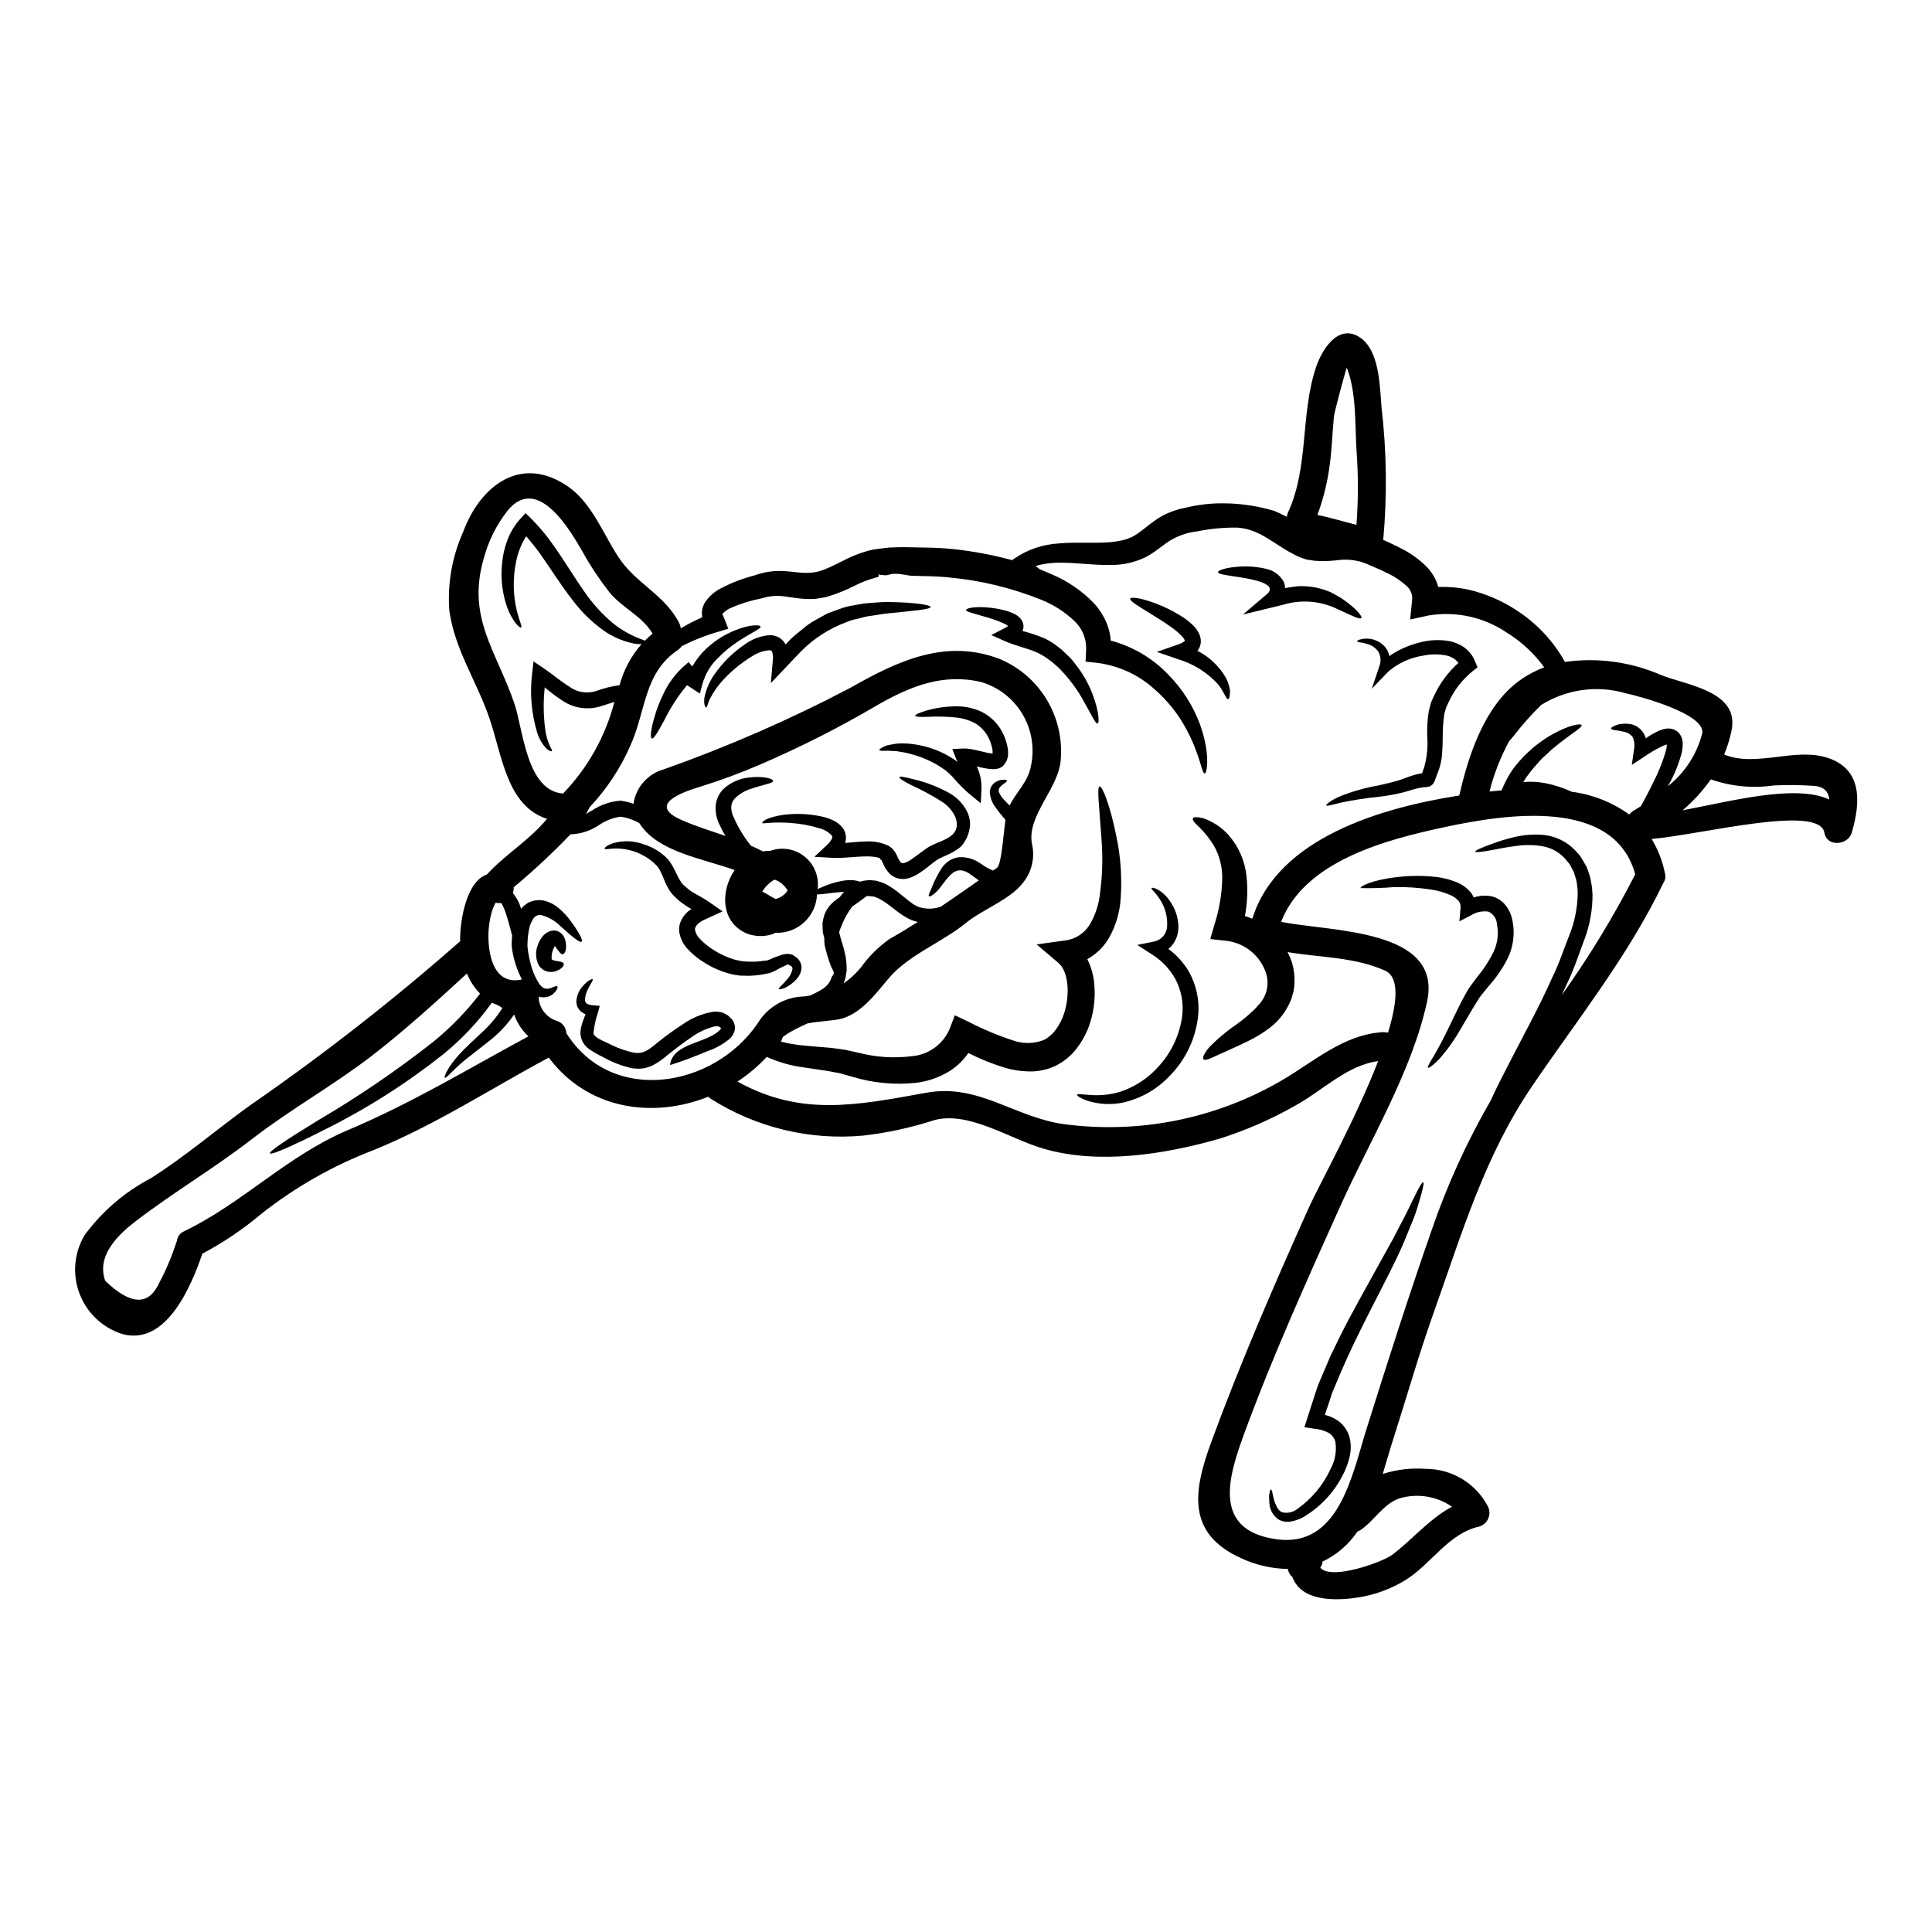 <?xml version="1.0" encoding="UTF-8"?>
<!-- Uploaded to: SVG Repo, www.svgrepo.com, Generator: SVG Repo Mixer Tools -->
<svg fill="#000000" width="800px" height="800px" version="1.1" viewBox="144 144 512 512" xmlns="http://www.w3.org/2000/svg">
 <g>
  <path d="m335.45 306.67c0 0.051-0.047 0.074 0.027 0.176 0.078 0.125 0.148 0.258 0.199 0.395l1.328 3.379-2.481 0.75c-3.344 0.953-6.586 2.219-9.691 3.781-0.051 0-0.074 0.023-0.125 0.051-0.285 0.398-0.633 0.742-1.027 1.027-9.055 6.059-8.461 16.051-12.57 25.242-2.625 6.043-6.277 11.586-10.793 16.379-0.352 0.602-0.676 1.203-1.027 1.832 0.5-0.277 1.027-0.578 1.574-0.879 2.309-1.551 4.984-2.457 7.762-2.629h0.125l0.023 0.074c1.062 0.133 2.109 0.395 3.106 0.785 0.625-4.387 3.793-7.984 8.066-9.16 17-6.019 33.547-13.258 49.508-21.648 12.543-7.137 25.344-13.121 39.668-7.512 5.055 2.168 9.309 5.852 12.18 10.539 2.867 4.691 4.207 10.156 3.836 15.641-0.25 7.871-9.168 15.152-7.641 22.828 0.824 3.637-0.09 7.449-2.477 10.316-3.301 4.328-10.719 7.039-14.957 10.492-6.383 5.234-15.277 8.488-20.535 14.727-3.41 4.031-7.438 9.566-12.988 10.82-2.004 0.426-5.438 0.551-8.566 1.148-1.25 0.578-2.68 1.227-4.109 2.031-0.82 0.441-1.609 0.941-2.359 1.5-0.188 0.332-0.332 0.688-0.426 1.055-0.027 0.098-0.074 0.148-0.102 0.246 2.203 0.547 4.445 0.91 6.711 1.082 2.129 0.172 4.328 0.375 6.613 0.574 1.227 0.125 2.578 0.328 3.828 0.527 1.152 0.246 2.332 0.523 3.543 0.789v-0.004c4.543 1.168 9.266 1.465 13.922 0.879 4.414-0.344 8.277-3.102 10.039-7.164l1.406-3.68 3.703 1.75c3.715 1.926 7.574 3.551 11.547 4.859 2.644 0.973 5.547 0.973 8.188 0l0.789-0.395 0.727-0.551c0.434-0.352 0.844-0.73 1.23-1.129 0.941-1.137 1.715-2.402 2.301-3.758 2.176-5.234 1.855-12.203-1.027-14.648l-5.785-4.91 7.414-1.027v0.004c2.656-0.289 5.043-1.75 6.512-3.984 1.469-2.391 2.418-5.066 2.785-7.848 0.719-5.012 0.879-10.082 0.477-15.129-0.574-8.613-1.273-13.699-0.5-13.875 0.676-0.148 2.703 4.586 4.484 13.383 1.117 5.375 1.488 10.879 1.102 16.355-0.238 3.652-1.293 7.203-3.082 10.391-1.109 1.895-2.609 3.523-4.406 4.781-0.43 0.316-0.883 0.602-1.352 0.855 1.047 2.09 1.68 4.363 1.852 6.691 0.352 3.965-0.203 7.953-1.629 11.672-0.781 1.902-1.809 3.695-3.055 5.332-1.496 1.93-3.414 3.496-5.606 4.582-2.184 1.031-4.574 1.539-6.988 1.48-2.199-0.031-4.383-0.371-6.488-1.004-3.312-1.012-6.527-2.309-9.613-3.883-1.277 1.859-2.902 3.449-4.785 4.684-2.789 1.758-5.941 2.863-9.215 3.234-5.586 0.574-11.227 0.039-16.602-1.574-1.18-0.324-2.332-0.652-3.457-0.977-1.055-0.176-2.055-0.395-3.059-0.578-2.277-0.324-4.457-0.676-6.562-0.977-3.367-0.441-6.648-1.379-9.742-2.781-2.316 2.481-4.922 4.676-7.762 6.539 16.832 9.34 31.555 6.297 50.086 2.953 13.898-2.481 23.191 6.488 36.465 8.34 19.828 2.625 39.973-1.375 57.297-11.371 8.816-5.082 16.68-12.418 27.25-13.02 0.438-0.02 0.875 0.031 1.297 0.148 2.531-8.238 3.031-14.727-0.789-16.453-8.066-3.633-17.152-3.434-25.82-4.91h0.004c0.465 0.914 0.859 1.859 1.18 2.832 0.488 1.699 0.711 3.465 0.652 5.234 0 0.449-0.074 0.875-0.102 1.301l-0.098 0.652-0.023 0.148-0.074 0.395c-0.027 0.098-0.102 0.324-0.102 0.324l-0.277 0.953-0.125 0.453-0.246 0.625-0.004-0.004c-1.16 2.824-3.055 5.289-5.488 7.137-1.824 1.395-3.789 2.594-5.859 3.582-3.578 1.75-6.359 2.906-8.266 3.805-1.906 0.902-3.031 1.379-3.457 0.977-0.352-0.328 0.125-1.629 1.676-3.356h0.004c2.211-2.246 4.641-4.266 7.254-6.027 1.57-1.137 3.062-2.383 4.457-3.731 0.359-0.328 0.688-0.688 0.977-1.074 2.461-2.359 3.262-5.965 2.027-9.145-1.641-4.324-5.512-7.406-10.09-8.035l-4.508-0.5 1.199-4.156c1.223-3.867 1.887-7.891 1.969-11.945 0.031-3.031-0.73-6.016-2.203-8.66-1.113-1.797-2.434-3.453-3.938-4.938-1.227-1.125-1.855-1.902-1.629-2.301 0.223-0.402 1.203-0.395 2.859 0.023 2.492 0.887 4.727 2.371 6.508 4.328 2.731 3.074 4.422 6.93 4.836 11.023 0.375 3.516 0.234 7.066-0.426 10.539 0.668 0.191 1.324 0.426 1.965 0.699 6.691-21.562 34.559-29.426 54.367-32.578 0.148-0.027 0.328-0.051 0.477-0.074 2.43-10.598 6.562-23.465 15.742-30.309l0.004 0.004c2.078-1.523 4.352-2.754 6.762-3.66-2.684-3.703-6.07-6.84-9.965-9.238-6.066-4.09-13.465-5.703-20.68-4.512l-4.879 1.074 0.523-5.207h-0.004c0.145-1.395-0.406-2.773-1.473-3.68-1.602-1.457-3.418-2.652-5.387-3.543-1.078-0.551-2.227-1.051-3.406-1.551l-1.832-0.789c-0.527-0.223-1-0.328-1.477-0.527h0.004c-2.144-0.586-4.391-0.711-6.59-0.371l-2.555 0.199c-0.977 0-2.199-0.023-3.055-0.098l-1.18-0.176-0.574-0.074-0.074-0.023c-0.027 0-0.352-0.051-0.352-0.051v-0.004c-0.082-0.031-0.164-0.055-0.25-0.074l-0.453-0.148c-1-0.32-1.965-0.738-2.879-1.258-5.16-2.602-8.715-6.562-14.828-6.988l0.004 0.004c-3.559-0.043-7.109 0.293-10.594 1.004-2.445 0.27-4.809 1.047-6.938 2.277-1.023 0.598-2.027 1.426-3.203 2.25l-0.879 0.652-1.023 0.699c-0.727 0.477-1.254 0.723-1.832 1.051v0.004c-2.762 1.289-5.769 1.961-8.816 1.969-5.332 0.078-9.789-0.672-13.699-0.598h0.004c-2.184-0.031-4.363 0.262-6.461 0.871 0.395 0.305 0.789 0.602 1.148 0.879 1.078 0.426 2.156 0.879 3.207 1.355h0.004c4.16 1.758 7.922 4.336 11.066 7.578 1.609 1.734 2.859 3.769 3.68 5.988 0.457 1.281 0.734 2.621 0.828 3.981 5.84 1.535 11.141 4.672 15.297 9.051 3.66 3.719 6.492 8.164 8.32 13.051 2.93 8.141 1.828 13.176 1.305 13.094-0.828 0.078-1.129-4.68-4.785-11.543h-0.004c-2.148-4.078-5.031-7.727-8.504-10.754-4.25-3.863-9.598-6.312-15.297-7.016l-3.008-0.324 0.152-3.207c0.109-2.852-1.023-5.609-3.106-7.559-2.59-2.453-5.625-4.383-8.941-5.688-7.719-3.09-15.84-5.055-24.117-5.836-2.406-0.25-4.254-0.328-6.859-0.375-1.203-0.027-2.383-0.074-3.543-0.102l-1.699-0.277-1.504-0.223h-1.504l-1.699 0.395-1.703-0.125-0.426-0.277c-0.051 0 0.277 0.395 0.125 0.426l-0.027 0.223-0.023 0.102-0.074 0.074-0.176 0.074-0.625 0.148-0.004 0.004c-1.91 0.531-3.766 1.254-5.535 2.156-2.137 1.086-4.367 1.992-6.66 2.703l-1.004 0.305-0.789 0.125-0.789 0.148-0.395 0.051-0.426 0.074-0.25 0.023h0.004c-1.242 0.086-2.488 0.066-3.731-0.051-2.363-0.223-4.207-0.648-5.809-0.723-1.543-0.066-3.086 0.137-4.559 0.598l-0.277 0.078h0.004c-2.75 0.531-5.426 1.359-7.992 2.477-0.82 0.359-1.566 0.871-2.199 1.504-0.051 0.051-0.027 0.051-0.051 0.074zm292.84 38.141c9.34 3.031 8.789 11.848 6.434 19.883-0.977 3.328-6.586 3.856-7.238 0-1.273-7.637-32.078 0.395-45.777 1.652 1.605 2.648 2.754 5.543 3.406 8.566 0.152 0.523 0.234 1.059 0.25 1.602v0.027c-0.094 0.562-0.309 1.102-0.625 1.574-9.316 19.359-22.691 36.039-34.711 53.719-12.57 18.457-18.605 39.02-26.016 59.828-3.91 10.969-7.086 22.137-10.629 33.207-1 3.078-1.926 6.434-2.953 9.766 0.086-0.027 0.168-0.062 0.25-0.102 3.602-1.125 7.383-1.559 11.145-1.273 3.367-0.008 6.668 0.902 9.559 2.625 2.887 1.727 5.254 4.203 6.844 7.168 0.566 1.008 0.641 2.223 0.203 3.297-0.438 1.074-1.344 1.887-2.457 2.211-8.016 1.754-12.672 9.867-19.355 14.074h-0.004c-3.844 2.398-8.137 3.992-12.617 4.688-6.637 1.051-15.176 0.926-17.508-5.406v-0.004c-0.648-0.539-1.074-1.297-1.199-2.129-4.309-0.062-8.551-1.047-12.445-2.883-14.453-6.535-12.621-17.805-7.812-30.852 7.762-21.113 16.699-41.723 25.918-62.23 2.363-5.258 12.32-23.223 18.277-38.617-8.336 1.102-14.957 8.016-22.113 11.871-6.391 3.641-13.16 6.578-20.184 8.766-14.352 4.082-31.832 6.859-46.445 2.551-8.891-2.578-19.711-10.012-28.926-7.539v0.004c-6.098 1.98-12.383 3.348-18.754 4.082-14.184 1.316-28.402-2.109-40.426-9.746-0.242-0.164-0.469-0.348-0.68-0.551-14.672 5.859-31.953 3.434-42.27-10.367-15.578 8.34-29.953 17.805-46.383 24.492h0.004c-10.715 4.086-20.746 9.773-29.75 16.879-4.832 4.078-10.09 7.629-15.676 10.594-2.957 8.688-9.57 24.438-21.164 21.309-5.234-1.633-9.43-5.578-11.383-10.703-1.953-5.121-1.449-10.859 1.367-15.562 4.637-6.285 10.641-11.43 17.559-15.055 9.238-5.859 17.48-12.988 26.344-19.355 19.367-13.387 37.938-27.895 55.617-43.449 0-0.125-0.023-0.277-0.023-0.395-0.051-4.934 1.625-15.453 7.086-17.277 4.856-5.309 11.371-9.168 15.93-14.754-10.629-3.43-11.848-16.652-15.254-26.645-3.356-9.84-9.141-18.031-10.629-28.523h0.004c-0.531-7.129 0.719-14.277 3.633-20.809 4.606-12.445 15.426-20.613 27.773-12.121 6.383 4.41 9.316 12.52 13.422 18.758 4.535 6.961 12.395 10.016 16.137 17.555 0.195 0.398 0.324 0.832 0.371 1.273 0 0.016 0.012 0.027 0.027 0.027 1.824-1.098 3.715-2.078 5.66-2.93-0.105-0.629-0.121-1.27-0.051-1.902 0.129-0.637 0.348-1.254 0.648-1.828 1.035-1.656 2.5-2.996 4.238-3.883 2.856-1.512 5.883-2.68 9.012-3.481 2.144-0.785 4.41-1.188 6.691-1.18 2.332 0.023 4.461 0.395 6.188 0.5 0.836 0.039 1.672 0.016 2.504-0.074 0.871-0.113 1.727-0.316 2.555-0.602 0.375-0.148 0.648-0.223 1.102-0.426l1.328-0.574c0.953-0.453 1.906-0.93 2.856-1.406h-0.004c2.191-1.168 4.5-2.102 6.887-2.777l1.027-0.223 0.25-0.074 0.121-0.027 0.074-0.023 0.227-0.023 0.426-0.051 1.703-0.223 1.727-0.199 1.969-0.074 2.004-0.027 1.801 0.027 3.543 0.074c2.129 0.023 5.086 0.125 7.477 0.395l0.012-0.008c5.336 0.559 10.621 1.543 15.801 2.949l0.789-0.551c3.453-2.316 7.469-3.656 11.621-3.879 4.434-0.426 9.117 0.027 13.621-0.328h0.004c1.094-0.094 2.184-0.27 3.254-0.523 0.477-0.148 1.027-0.25 1.504-0.453l0.699-0.301 0.277-0.098 0.051-0.027 0.195-0.125c0.543-0.285 1.062-0.613 1.555-0.977l0.648-0.477 0.75-0.574c1.004-0.789 2.18-1.727 3.508-2.629h0.004c1.434-0.945 2.992-1.688 4.633-2.203 0.453-0.148 0.75-0.277 1.328-0.426l1.078-0.223c0.699-0.152 1.426-0.328 2.152-0.477 3.16-0.637 6.391-0.887 9.613-0.754h0.277c3.926 0.148 7.82 0.777 11.594 1.879l0.223 0.051 0.148 0.074h0.004c1.078 0.434 2.133 0.938 3.148 1.504l0.148-0.152c0.059-0.344 0.16-0.68 0.305-1 5.582-12.148 3.203-25.977 7.434-38.543 1.504-4.41 5.637-11.32 11.246-8.039s5.609 13.168 6.086 18.73v0.004c1.363 11.672 1.516 23.457 0.453 35.16l0.426 0.172c1.227 0.578 2.481 1.129 3.731 1.777v0.004c2.727 1.289 5.215 3.035 7.359 5.16 1.227 1.277 2.184 2.793 2.805 4.453 0.098 0.305 0.172 0.602 0.25 0.902h0.004c3.391-0.125 6.781 0.289 10.039 1.23 4.121 1.199 8.02 3.059 11.547 5.508 4.969 3.379 9.078 7.871 11.996 13.125 8.609-1.215 17.387-0.031 25.367 3.426 6.637 2.731 20.988 4.207 18.781 14.777-0.445 2.172-1.105 4.293-1.965 6.336 8.52 3.484 18.664-1.949 27.352 0.855zm0.477 11.043c-0.199-2.004-1.305-3.457-4.309-3.606h-0.004c-3.441-0.23-6.894-0.266-10.34-0.102-5.625 0.824-11.363 0.273-16.727-1.602-2.137 3.035-4.648 5.789-7.481 8.191 12.359-2.281 29.723-7.039 38.828-2.883zm-33.656-17.406c1.102-5.309-17.105-10.039-20.234-10.719l-0.004 0.004c-7.586-2.223-15.762-1.09-22.461 3.106-2.582 2.523-4.984 5.227-7.188 8.086-0.43 0.551-0.855 1.027-1.254 1.453h-0.004c-2.297 4.223-4.055 8.723-5.231 13.383 1.051-0.098 2.125-0.223 3.203-0.301l0.395-0.93v0.004c0.754-1.758 1.691-3.43 2.805-4.984 1.062-1.375 2.227-2.672 3.481-3.879l1.777-1.629c0.598-0.473 1.18-0.926 1.773-1.352h0.004c1.082-0.812 2.219-1.539 3.41-2.18 4.406-2.453 7.309-2.828 7.539-2.363 0.324 0.574-2.406 2.078-5.902 4.856-0.879 0.75-1.906 1.453-2.828 2.406-0.504 0.453-1.004 0.926-1.531 1.402s-0.977 1.055-1.477 1.602h-0.004c-1.023 1.129-1.984 2.312-2.883 3.543-0.246 0.426-0.523 0.852-0.789 1.305l0.004-0.004c1.914-0.18 3.844-0.086 5.734 0.277 2.457 0.469 4.844 1.242 7.109 2.301 5.5 0.711 10.734 2.785 15.227 6.035 0.293-0.406 0.668-0.746 1.102-1 0.625-0.395 1.277-0.789 1.969-1.227 1.004-1.828 2.156-3.957 3.305-6.359v-0.004c1.441-2.754 2.586-5.66 3.41-8.656 0.086-0.43 0.145-0.867 0.172-1.305-0.098 0.023-0.148 0.023-0.25 0.051-0.207 0.051-0.406 0.117-0.598 0.203-1.75 0.816-3.426 1.777-5.012 2.875l-3.43 2.254 0.551-3.883v0.004c0.285-1.188 0.164-2.438-0.352-3.543-0.605-0.754-1.473-1.246-2.43-1.379-0.449-0.102-0.875-0.176-1.25-0.277l-0.004 0.004c-0.359-0.023-0.719-0.066-1.074-0.125-0.578-0.102-0.902-0.25-0.93-0.426-0.027-0.172 0.25-0.43 0.789-0.676 0.277-0.102 0.598-0.25 1.027-0.395 0.43-0.141 0.977-0.148 1.574-0.223v-0.004c0.699-0.02 1.398 0.039 2.082 0.18 0.891 0.238 1.703 0.703 2.363 1.348 0.645 0.66 1.109 1.473 1.352 2.363 0.992-0.711 2.047-1.332 3.148-1.852 0.312-0.164 0.641-0.297 0.977-0.395 0.371-0.152 0.758-0.254 1.156-0.297 1.215-0.234 2.473 0.129 3.379 0.977 0.77 0.848 1.172 1.961 1.125 3.106 0 0.758-0.086 1.512-0.25 2.25-0.812 3.121-2.051 6.113-3.68 8.891 4.465-3.512 7.656-8.398 9.074-13.902zm-29.074 42.422-0.004 0.004c0.039 4.164-0.699 8.305-2.18 12.199-1.453 3.805-2.703 7.789-4.656 11.77-0.453 0.953-0.879 1.93-1.328 2.883 7.281-10.18 13.797-20.887 19.484-32.031-5.586-20.41-34.211-15.977-50.312-12.543-15.375 3.277-37.262 8.887-43.523 25.145 13.227 2.676 42.875 1.75 38.668 21.16-3.984 18.383-15.125 36.738-22.828 53.816-8.957 19.902-17.973 39.848-25.508 60.316-4.133 11.27-9.016 25.945 8.488 28.34 16.453 2.254 19.934-16.879 23.738-29.023 5.562-17.711 11.195-35.359 17.32-52.863l-0.004-0.004c4.074-11.891 9.293-23.359 15.578-34.242 0.227-0.527 0.477-1.027 0.727-1.555 1.426-3.031 3.078-6.16 4.781-9.512 3.383-6.613 7.41-13.824 10.793-21.488 1.879-3.731 3.18-7.816 4.684-11.57v-0.004c1.344-3.398 2.07-7.012 2.152-10.664 0.02-0.832-0.035-1.66-0.172-2.481-0.07-0.797-0.246-1.582-0.527-2.328-0.125-0.352-0.199-0.75-0.328-1.102l-0.5-0.902-0.449-0.926h0.004c-0.227-0.336-0.48-0.656-0.754-0.953-1.637-2.191-4.062-3.656-6.762-4.082-2.363-0.375-4.773-0.375-7.137 0-2.156 0.277-4.035 0.648-5.586 0.953-3.106 0.598-4.883 0.789-4.938 0.5-0.051-0.289 1.527-1.004 4.512-2.078h0.004c1.82-0.684 3.684-1.254 5.578-1.703 2.617-0.664 5.328-0.875 8.016-0.629 3.481 0.355 6.688 2.047 8.941 4.727 0.309 0.297 0.582 0.625 0.828 0.973l0.789 1.305 0.789 1.355h-0.004c0.199 0.453 0.375 0.922 0.523 1.398 0.355 0.93 0.605 1.898 0.75 2.883 0.191 0.977 0.301 1.965 0.32 2.961zm-53.215 175.27c5.379-4.031 9.988-9.668 15.977-12.848l-0.004 0.004c-4.031-2.781-9.094-3.606-13.801-2.25-4.281 1.352-6.762 5.902-10.367 8.387-0.277 0.188-0.582 0.34-0.902 0.453-2.312 3.441-5.516 6.191-9.266 7.961-0.012 0.102-0.012 0.199 0 0.301-0.082 0.469-0.281 0.906-0.578 1.277 2.805 3.519 16.477-1.48 18.91-3.281zm-9.348-273.05c0.488-6.43 0.504-12.891 0.043-19.324-0.473-7.039 0.027-15.676-2.602-22.312-0.148 0-3.305 11.809-3.41 12.898-0.395 4.106-0.523 8.266-1.051 12.348-0.566 4.707-1.684 9.328-3.328 13.773 3.484 0.676 6.848 1.75 10.348 2.617zm-86.273 63.945c1.027-4.691 0.242-9.602-2.203-13.734-2.445-4.137-6.363-7.195-10.973-8.555-10.039-2.363-18.629 1.051-27.297 5.988h0.004c-9.988 5.887-20.332 11.148-30.977 15.742-5.363 2.328-10.848 4.359-16.43 6.086-4.633 1.402-13.926 4.723-4.656 8.766 3.754 1.648 7.711 2.879 11.59 4.203-0.199-0.324-0.375-0.672-0.598-1-0.305-0.625-0.602-1.25-0.93-1.879-0.801-1.543-1.172-3.273-1.074-5.008 0.117-1.758 0.887-3.41 2.152-4.633 1.887-1.707 4.277-2.75 6.812-2.981 4.008-0.426 6.297 0.395 6.262 0.926 0 0.629-2.363 0.906-5.609 2.004-1.758 0.492-3.352 1.434-4.633 2.731-0.539 0.609-0.84 1.391-0.852 2.203-0.004 1.016 0.254 2.019 0.75 2.906 1.152 2.621 2.652 5.082 4.457 7.309 1.074 0.477 2.152 0.98 3.203 1.531 0.227-0.027 0.426-0.078 0.652-0.102h0.004c0.414-0.043 0.832-0.059 1.25-0.051 0.449-0.121 0.852-0.277 1.305-0.375 2.992-0.617 6.102 0.254 8.34 2.34 2.238 2.082 3.328 5.121 2.93 8.152 0.5-0.223 1.074-0.477 1.801-0.789v0.004c1.434-0.582 2.918-1.027 4.434-1.332 1.012-0.207 2.047-0.285 3.082-0.223 0.656 0.043 1.305 0.176 1.926 0.391 0.922-0.289 1.887-0.422 2.856-0.391l0.926 0.078 0.453 0.047 0.602 0.176c0.781 0.203 1.535 0.496 2.25 0.875 1.141 0.637 2.223 1.375 3.231 2.203 0.879 0.703 1.75 1.43 2.606 2.106 0.395 0.301 0.789 0.574 1.18 0.875h0.004c0.344 0.172 0.68 0.363 1.004 0.578 2.019 0.777 4.254 0.805 6.297 0.074 3.379-2.305 6.734-4.625 10.066-6.961-0.598-0.426-1.125-0.852-1.625-1.18-2.508-1.969-4.207-1.879-5.785-0.375-1.578 1.504-2.68 3.457-3.754 4.508-1.074 1.051-1.906 1.453-2.082 1.227-0.176-0.223 0.176-0.902 0.727-2.152 0.75-1.965 1.715-3.84 2.883-5.586 0.508-0.672 1.137-1.25 1.848-1.703 0.434-0.281 0.906-0.492 1.406-0.629 0.441-0.16 0.906-0.254 1.379-0.273 2.008-0.051 3.973 0.578 5.582 1.777 0.988 0.715 2.055 1.309 3.18 1.777 0.352-0.223 0.672-0.473 1.023-0.699 1.227-0.852 1.652-8.312 2.277-12.723-0.023-0.051-0.074-0.074-0.098-0.125l0.004-0.004c-0.957-1.082-1.852-2.219-2.684-3.402-0.84-1.148-1.316-2.516-1.375-3.938 0.035-0.711 0.312-1.395 0.785-1.926 0.352-0.387 0.781-0.691 1.258-0.902 0.562-0.262 1.18-0.383 1.801-0.352 0.395 0 0.625 0.074 0.672 0.199s-0.074 0.352-0.395 0.598l0.004 0.004c-0.191 0.145-0.391 0.277-0.602 0.391-0.176 0.176-0.375 0.352-0.602 0.551h-0.004c-0.414 0.328-0.625 0.855-0.551 1.379 0.305 0.832 0.793 1.586 1.43 2.203 0.426 0.477 0.926 0.977 1.453 1.504 1.766-3.57 4.871-6.227 5.648-10.43zm-29.977 41.293c-0.574-0.125-0.902-0.277-1.402-0.395-1.195-0.5-2.328-1.141-3.379-1.898-0.953-0.699-1.879-1.43-2.754-2.106h-0.004c-0.816-0.641-1.691-1.211-2.606-1.703-0.348-0.199-0.715-0.359-1.102-0.477l-0.246-0.125-0.453-0.051-0.902-0.098h-0.223l-0.125-0.023v-0.027l-0.074 0.027h-0.004c-0.137 0.012-0.27 0.043-0.395 0.098l-0.023 0.023c-1.152 0.93-2.457 1.777-3.656 2.656-1.152 1.488-2.086 3.133-2.777 4.887-0.176 0.449-0.352 0.875-0.527 1.328-0.051 0.223-0.125 0.395-0.176 0.598l0.125 0.578c0.262 1 0.539 1.949 0.828 2.856 0.277 0.852 0.527 2.027 0.75 3.031v-0.004c0.18 1.094 0.273 2.199 0.273 3.305l0.023 0.199-0.023 0.246-0.023 0.074-0.051 0.352-0.098 0.676v0.004c-0.074 0.547-0.207 1.082-0.395 1.602-0.07 0.223-0.152 0.441-0.25 0.656 1.723-1.188 3.269-2.613 4.594-4.234 2.086-2.922 4.652-5.469 7.586-7.535 2.551-1.438 5.035-2.965 7.488-4.519zm-19.5-7.961c-0.152-0.004-0.301 0.004-0.453 0.023-1.602 0.074-3.055 0.277-4.254 0.43-0.832 0.117-1.668 0.191-2.508 0.223-0.215 5.777-5.035 10.309-10.816 10.168h-0.25c-0.41 0.25-0.859 0.43-1.328 0.527-1.996 0.508-4.098 0.41-6.039-0.277-7.137-2.934-7.211-11.348-3.379-16.883-8.719-3.129-20.113-4.781-25.043-12.094-0.09-0.117-0.172-0.242-0.246-0.375-1.516-0.848-3.168-1.418-4.883-1.68-2.012 0.254-3.93 0.977-5.609 2.106-2.277 1.59-4.965 2.484-7.738 2.578-4.746 4.953-9.766 9.633-15.035 14.016 0.02 0.52-0.055 1.039-0.227 1.527 0.926 1.137 1.633 2.438 2.078 3.836 0.051 0.148 0.074 0.246 0.125 0.395 0-0.027 0.023-0.051 0.023-0.074v-0.004c0.32-0.43 0.711-0.801 1.156-1.102l0.676-0.477 0.023-0.027h0.023l0.328-0.148 0.051-0.023 0.148-0.051 0.25-0.074 0.523-0.176 0.004-0.004c0.293-0.07 0.598-0.121 0.898-0.148 0.535-0.066 1.074-0.059 1.602 0.027 1.613 0.309 3.109 1.055 4.332 2.152 0.949 0.793 1.812 1.684 2.578 2.652 2.656 3.484 3.781 5.711 3.434 6.113-0.426 0.477-2.606-1.332-5.586-4.035-1.445-1.465-3.262-2.504-5.258-3.004-0.172 0-0.426-0.051-0.5 0-0.047 0.027-0.105 0.027-0.152 0l-0.477 0.199-0.199 0.074-0.199 0.199v0.004c-0.18 0.113-0.324 0.266-0.426 0.449-0.676 1.008-1.105 2.156-1.254 3.359-0.129 0.695-0.219 1.395-0.273 2.102-0.027 0.328-0.051 0.676-0.051 1.078l-0.023 0.574c0 0.051 0.023 0.25 0.023 0.328 0.121 1.316 0.348 2.621 0.676 3.902 0.453 2.148 1.293 4.195 2.481 6.039 0.5 0.598 0.949 1.074 1.426 1.148 0.477 0.125 0.98 0.109 1.449-0.047 1.004-0.395 1.703-0.75 1.883-0.477 0.148 0.199 0 0.852-0.93 1.801v0.004c-0.684 0.668-1.598 1.051-2.555 1.078-0.449 0.031-0.902-0.039-1.324-0.203-0.027 0.188-0.07 0.371-0.129 0.551 0.273 2.707 2.109 5 4.688 5.859 1.492 0.406 2.555 1.734 2.629 3.281 12 19.121 39 14.539 50.691-2.562 2.617-4.375 7.316-7.086 12.418-7.164l1.453-0.223c1.23-0.527 2.414-1.16 3.539-1.883 1.062-0.715 1.844-1.777 2.207-3.004 0.074-0.301 0.551-0.551 0.551-1.051v-0.027c0-0.672-0.652-1.379-0.855-2.125-0.633-1.727-1.152-3.492-1.551-5.285-0.074-0.625-0.105-1.25-0.098-1.879l-0.277-1.051-0.078-0.328-0.023-0.148-0.023-0.328-0.027-0.676-0.047-1.305v0.004c0.059-0.465 0.141-0.922 0.246-1.379 0.195-0.91 0.562-1.773 1.082-2.551 0.477-0.699 1.039-1.34 1.676-1.902 0.551-0.453 1.078-0.852 1.602-1.18v-0.004c0.086-0.152 0.188-0.297 0.301-0.43 0.266-0.34 0.57-0.645 0.852-0.941zm-18.18 1.879v-0.004c1.297-0.324 2.43-1.117 3.18-2.227-0.75-1.379-1.992-2.418-3.484-2.906-1.32 0.766-2.434 1.848-3.231 3.148 0.879 0.453 1.703 0.953 2.531 1.453 0.367 0.176 0.684 0.383 0.996 0.531zm-34.645-68.453c0.625-0.652 1.328-1.254 2.055-1.883-3.008-4.91-8.016-6.691-11.543-11.066-2.586-3.32-4.914-6.832-6.961-10.508-2.883-4.961-11.77-20.965-19.91-11.043h0.004c-2.961 3.754-5.117 8.078-6.34 12.699-4.582 15.676 3.356 24.488 8.117 38.465 2.328 6.859 3.203 23.141 12.895 23.84 6.547-6.785 11.23-15.145 13.598-24.27-1.074 0.305-2.301 0.75-3.731 1.18-3.582 1.074-7.461 0.398-10.465-1.824-1.484-0.988-2.91-2.066-4.258-3.231-0.414 3.824-0.355 7.684 0.176 11.496 0.191 1.34 0.57 2.644 1.125 3.879 0.352 0.852 0.789 1.352 0.602 1.504-0.184 0.152-0.703 0.047-1.531-0.75-1.09-1.164-1.895-2.559-2.359-4.082-1.559-5.156-2.012-10.586-1.328-15.93l0.328-3.004 2.629 1.773c2.332 1.574 4.457 3.434 6.785 4.859v0.004c2.027 1.547 4.68 2.012 7.113 1.254 2.035-0.758 4.144-1.285 6.297-1.574 1.078-4.023 3.062-7.742 5.809-10.867-0.395 0-0.852-0.027-1.379-0.051v-0.004c-2.832-0.48-5.539-1.527-7.961-3.082-3.469-2.363-6.516-5.289-9.016-8.656-2.879-3.68-5.535-7.938-8.461-12.094-1.227-1.703-2.457-3.231-3.731-4.723l-0.004-0.004c-1.445 2.297-2.406 4.859-2.828 7.539-0.516 2.883-0.609 5.824-0.281 8.738 0.551 4.934 2.231 7.59 1.754 7.91-0.305 0.305-2.957-2.051-4.328-7.41-0.82-3.16-1.059-6.445-0.699-9.691 0.18-1.996 0.625-3.961 1.324-5.836 0.762-2.16 1.945-4.141 3.481-5.836l1.406-1.527 1.504 1.477c2.137 2.137 4.082 4.457 5.809 6.941 3.078 4.356 5.609 8.613 8.137 12.203v-0.004c2.148 3.18 4.727 6.043 7.66 8.516 1.992 1.602 4.203 2.918 6.562 3.902 0.848 0.305 1.469 0.551 1.945 0.77zm-32.629 89.777h0.043c-0.621-1.203-1.148-2.449-1.574-3.734-0.504-1.496-0.867-3.039-1.078-4.609 0-0.277-0.051-0.301-0.051-0.789v-0.551c0-0.395 0.027-0.789 0.051-1.25 0.012-0.227 0.035-0.453 0.074-0.676-0.5-1.832-1.027-3.957-1.727-6.086h-0.004c-0.293-0.902-0.688-1.77-1.18-2.582-0.484 0.078-0.977 0.051-1.453-0.074-0.012 0.047-0.039 0.09-0.074 0.125-0.473 0.844-0.832 1.746-1.074 2.684-0.668 2.547-0.914 5.184-0.727 7.812 0.355 5.332 2.41 11.094 8.773 9.742zm1.75 15.074c-1.699-1.602-2.992-3.586-3.777-5.781-1.848 2.695-4.106 5.086-6.691 7.082-2.457 1.93-4.609 3.606-6.387 5.012-3.406 2.828-4.879 4.91-5.309 4.656-0.246-0.098 0.676-2.731 3.856-6.188 1.555-1.699 3.633-3.606 5.902-5.734 2.125-1.918 3.981-4.113 5.512-6.535-0.41-0.312-0.844-0.59-1.305-0.824-0.426-0.152-0.844-0.328-1.25-0.527l-0.223-0.074-0.004-0.004c-3.695 5.141-8.066 9.766-12.988 13.75-9.801 7.769-20.395 14.484-31.605 20.035-8.512 4.309-13.898 6.637-14.195 6.137-0.301-0.5 4.633-3.805 12.723-8.742h-0.004c10.582-6.203 20.73-13.113 30.379-20.684 4.684-3.793 8.902-8.121 12.57-12.898-1.496-1.535-2.68-3.348-3.481-5.336-8.289 7.613-16.602 15.199-25.539 22.066-10.121 7.738-21.254 13.945-31.332 21.734-9.965 7.715-20.859 14.148-30.805 21.762-4.508 3.434-10.668 9.141-8.164 15.902 6.762 6.488 11.535 6.637 14.324 0.453 1.82-3.426 3.332-7.008 4.512-10.707 0.031-0.113 0.082-0.227 0.148-0.324 0.105-1.133 0.828-2.117 1.875-2.555 15.602-7.516 27.25-19.984 43.523-26.871 16.832-7.113 31.758-16.18 47.734-24.793z"/>
  <path d="m544.82 387.96c0.688 3.398 0.238 6.926-1.277 10.043-1.344 2.633-3.023 5.082-4.992 7.289-0.828 0.977-1.629 1.969-2.406 2.981-0.305 0.477-0.602 0.953-0.879 1.402-0.328 0.527-0.625 1.027-0.926 1.504-1.203 2.055-2.332 3.938-3.356 5.684v-0.004c-1.613 2.84-3.523 5.5-5.699 7.938-1.602 1.625-2.652 2.328-2.856 2.152-0.199-0.172 0.426-1.305 1.602-3.207 1.102-1.852 2.606-4.68 4.328-8.289 0.879-1.801 1.801-3.805 2.906-5.961 0.277-0.523 0.574-1.074 0.879-1.625l0.449-0.828 0.25-0.426 0.098-0.199 0.098-0.117 0.027-0.051 0.125-0.195c0.699-1.027 1.477-2.082 2.328-3.18v-0.004c1.684-2.016 3.121-4.231 4.281-6.59 1.098-2.312 1.414-4.922 0.902-7.434-0.094-1.426-0.973-2.68-2.277-3.258-1.527-0.215-3.078 0.098-4.406 0.875l-3.258 1.703 0.305-3.633-0.004 0.004c0.074-0.641-0.113-1.285-0.527-1.781-0.523-0.605-1.172-1.09-1.898-1.426-1.68-0.773-3.461-1.305-5.289-1.574-3.238-0.496-6.516-0.723-9.793-0.676-2.977 0.258-5.969 0.348-8.961 0.277-0.227-0.477 3.027-2.078 8.789-2.801v-0.004c3.453-0.48 6.949-0.555 10.418-0.227 2.223 0.184 4.402 0.715 6.461 1.574 1.277 0.535 2.418 1.359 3.328 2.402 0.406 0.461 0.727 0.984 0.953 1.551 1.621-0.555 3.367-0.641 5.035-0.25 1.469 0.449 2.75 1.363 3.656 2.606 0.805 1.117 1.344 2.402 1.586 3.754z"/>
  <path d="m535 319.52 0.551 1.328-1.273 1.004v-0.004c-2.746 2.219-4.934 5.051-6.391 8.266l-0.5 1.074-0.125 0.25-0.023 0.074-0.176 0.625-0.328 1.18-0.121 1.051v0.008c-0.188 1.531-0.277 3.07-0.273 4.617 0 1.602-0.051 3.254-0.176 4.91v-0.004c-0.141 1.711-0.539 3.391-1.18 4.984-0.277 0.699-0.523 1.379-0.789 2.078-0.059 0.195-0.152 0.383-0.273 0.551-0.262 0.414-0.648 0.73-1.105 0.902-0.363 0.117-0.742 0.184-1.125 0.199-0.285-0.004-0.57 0.023-0.852 0.074-1.254 0.219-2.484 0.535-3.684 0.953-1.277 0.371-2.57 0.68-3.879 0.926-1.25 0.25-2.43 0.395-3.543 0.551-3.484 0.34-6.949 0.871-10.375 1.586-2.363 0.578-3.703 1.027-3.883 0.727-0.098-0.223 1.004-1.18 3.356-2.277h0.004c3.336-1.371 6.812-2.371 10.367-2.981 1.074-0.25 2.227-0.5 3.352-0.789 1.125-0.289 2.231-0.574 3.508-1.074 1.359-0.539 2.758-0.973 4.184-1.301 0.195-0.027 0.395-0.051 0.625-0.074 0.148-0.477 0.324-1.027 0.5-1.453h0.004c0.797-2.766 1.086-5.652 0.848-8.52-0.043-1.746 0.035-3.492 0.227-5.231l0.227-1.453 0.324-1.227 0.152-0.625 0.039-0.094 0.098-0.277 0.051-0.148 0.148-0.328 0.578-1.25h0.004c1.523-3.301 3.715-6.25 6.434-8.66-0.82-1.031-1.984-1.727-3.281-1.969-1.961-0.391-3.981-0.379-5.938 0.027-3.457 0.5-6.703 1.965-9.363 4.234l-4.383 4.559 1.969-5.859v-0.004c0.516-1.266 0.441-2.695-0.203-3.906-0.621-0.906-1.516-1.594-2.555-1.965-0.406-0.094-0.805-0.211-1.199-0.352-0.344-0.086-0.695-0.145-1.051-0.176-0.551-0.098-0.855-0.223-0.855-0.352 0-0.125 0.277-0.301 0.828-0.449 0.867-0.227 1.77-0.277 2.656-0.148 1.523 0.23 2.918 0.992 3.938 2.152 0.57 0.695 0.957 1.52 1.125 2.406 0.703-0.504 1.441-0.965 2.203-1.379 1.938-1.031 4-1.809 6.137-2.305 2.445-0.613 4.992-0.715 7.477-0.301 1.473 0.27 2.867 0.859 4.082 1.727 1.336 0.984 2.352 2.348 2.91 3.91z"/>
  <path d="m521.18 457.31c0.25 0.098-0.074 1.699-0.902 4.531-0.453 1.402-0.879 3.148-1.676 5.117-0.801 1.969-1.727 4.184-2.731 6.664-4.207 9.715-11.723 22.262-17.711 36.836-0.395 0.902-0.746 1.773-1.125 2.68-0.301 0.902-0.574 1.801-0.879 2.676-0.352 1.078-0.699 2.106-1.051 3.148 1.051 0.246 2.059 0.66 2.977 1.223 1.82 1.094 3.121 2.875 3.609 4.938 0.406 1.785 0.355 3.648-0.152 5.406-0.387 1.535-0.957 3.016-1.699 4.41-2.394 4.703-6.102 8.609-10.672 11.246-1.004 0.52-2.086 0.871-3.203 1.051-1.125 0.176-2.277-0.043-3.254-0.629-1.363-0.992-2.207-2.547-2.309-4.231-0.023-0.602-0.047-1.129-0.074-1.605-0.027-0.477 0.074-0.828 0.125-1.148 0.102-0.602 0.223-0.93 0.352-0.902 0.125 0.027 0.277 0.301 0.395 0.875 0.074 0.305 0.148 0.652 0.223 1.078s0.25 0.879 0.395 1.402c0.375 0.953 0.902 2.254 1.93 2.68 1.445 0.375 2.981 0.027 4.129-0.926 3.777-2.668 6.785-6.289 8.719-10.492 1.219-2.203 1.676-4.75 1.297-7.238-0.27-1.031-0.949-1.906-1.879-2.43-1.184-0.602-2.477-0.957-3.805-1.051l-2.527-0.395 0.723-2.254c0.574-1.801 1.18-3.629 1.777-5.512 0.301-0.93 0.602-1.879 0.926-2.828 0.324-0.953 0.75-1.832 1.129-2.754 0.789-1.879 1.574-3.731 2.363-5.562 0.875-1.773 1.727-3.504 2.555-5.231 1.652-3.457 3.504-6.613 5.117-9.695 3.352-6.059 6.383-11.516 8.914-16.102 1.18-2.301 2.277-4.379 3.231-6.211s1.676-3.504 2.363-4.805c1.273-2.664 2.129-4.09 2.402-3.961z"/>
  <path d="m499.89 302.81c3.543 2.481 5.184 4.535 4.883 4.961-0.355 0.527-2.707-0.699-6.336-2.363v0.004c-4.477-2.18-9.609-2.594-14.375-1.156-0.699 0.176-1.379 0.355-2.055 0.504l-8.617 2.102 6.297-5.356c3.277-2.781-3.91-4.008-7.016-4.512-3.543-0.551-5.832-0.789-5.883-1.352-0.074-0.504 2.18-1.305 6.035-1.504l0.004 0.004c2.348-0.125 4.703 0.102 6.984 0.676 1.797 0.441 3.34 1.586 4.281 3.18 0.289 0.531 0.445 1.125 0.453 1.73 0 0.051-0.023 0.074-0.023 0.125 1.148-0.199 2.301-0.352 3.406-0.504 1.594-0.062 3.191 0.055 4.758 0.348 1.402 0.293 2.769 0.73 4.082 1.305 1.141 0.633 2.219 1.211 3.121 1.809z"/>
  <path d="m469.74 325.93c0.203 0.57 0.27 1.18 0.199 1.781-0.023 0.949-0.172 1.5-0.426 1.551-0.602 0.223-1.152-2.176-3.004-4.231v-0.004c-2.805-2.953-6.332-5.125-10.23-6.297l-5.711-1.969 5.734-2.004v0.004c0.633-0.195 1.223-0.52 1.727-0.949 0-0.027 0-0.051-0.051-0.102-0.188-0.426-0.453-0.809-0.789-1.129-0.844-0.875-1.777-1.668-2.777-2.359-2.004-1.453-4.008-2.652-5.66-3.68-3.328-2.055-5.438-3.328-5.234-3.883 0.199-0.551 2.731-0.223 6.539 1.18 2.266 0.836 4.445 1.891 6.508 3.152 1.324 0.762 2.543 1.688 3.633 2.754 0.723 0.688 1.293 1.516 1.676 2.434 0.27 0.641 0.391 1.332 0.352 2.027-0.055 0.77-0.328 1.508-0.785 2.129l-0.121 0.125h-0.004c3.133 1.59 5.742 4.051 7.512 7.086 0.414 0.746 0.723 1.551 0.914 2.383z"/>
  <path d="m459 401.38c2.098 3.691 2.969 7.953 2.481 12.172-0.703 5.867-3.332 11.34-7.481 15.551-3.277 3.492-7.508 5.938-12.168 7.039-3.109 0.688-6.344 0.566-9.395-0.352-2.106-0.676-3.106-1.453-3.008-1.676 0.125-0.301 1.277-0.074 3.328 0.051h0.004c2.805 0.242 5.629-0.062 8.316-0.902 3.902-1.34 7.383-3.684 10.094-6.789 3.359-3.719 5.5-8.375 6.137-13.348 0.379-3.359-0.266-6.758-1.855-9.742-1.504-2.66-3.656-4.898-6.258-6.508l-3.805-2.457 4.305-0.875c2.086-0.355 3.613-2.164 3.606-4.281 0.086-1.902-0.301-3.797-1.125-5.512-0.559-1.133-1.258-2.191-2.078-3.148-0.625-0.676-1.027-1.074-0.93-1.25 0.098-0.176 0.652-0.098 1.555 0.328v-0.004c1.305 0.746 2.418 1.785 3.254 3.031 1.402 1.93 2.203 4.227 2.305 6.609 0.082 1.637-0.355 3.262-1.254 4.633-0.379 0.586-0.852 1.102-1.402 1.531 2.168 1.59 3.996 3.594 5.375 5.898z"/>
  <path d="m433.48 327.81c1.801 4.684 1.902 7.812 1.402 7.914-0.625 0.172-1.754-2.606-4.082-6.613-1.332-2.316-2.902-4.492-4.684-6.484-0.527-0.523-1.004-1.152-1.551-1.652s-1.102-0.977-1.68-1.477c-0.648-0.527-1.402-1.027-2.129-1.527-0.641-0.41-1.309-0.77-2.004-1.078-2.453-1.102-5.434-1.676-8.266-2.906l-3.781-1.676 3.633-1.906c0.297-0.152 0.578-0.328 0.848-0.523-0.055-0.023-0.105-0.059-0.148-0.102-0.387-0.242-0.789-0.457-1.203-0.648-1.645-0.707-3.332-1.293-5.059-1.758-2.981-0.875-4.723-1.25-4.758-1.699s1.969-0.953 5.184-0.727c1.977 0.113 3.938 0.461 5.836 1.027 0.613 0.191 1.207 0.434 1.773 0.727 0.859 0.383 1.578 1.02 2.055 1.828 0.371 0.691 0.469 1.492 0.277 2.254-0.047 0.148-0.117 0.293-0.199 0.426 1.883 0.48 3.731 1.09 5.531 1.824 0.969 0.418 1.891 0.93 2.758 1.527 0.727 0.527 1.406 1.027 2.106 1.605 0.699 0.648 1.402 1.328 2.078 1.969 0.676 0.641 1.125 1.352 1.676 2.004 1.836 2.324 3.316 4.91 4.387 7.672z"/>
  <path d="m410.94 341.68c0.188 0.785 0.254 1.598 0.199 2.402-0.047 0.52-0.172 1.027-0.375 1.504-0.164 0.348-0.367 0.676-0.602 0.977l-0.328 0.395-0.277 0.227-0.047 0.023-0.062 0.047-0.176 0.098-0.328 0.176c-0.172 0.09-0.359 0.148-0.551 0.172-0.285 0.086-0.578 0.129-0.875 0.129-0.426 0.012-0.855-0.004-1.277-0.051-0.789-0.074-1.426-0.223-2.102-0.352-0.453-0.098-0.855-0.199-1.277-0.301h-0.004c0.852 1.785 1.281 3.738 1.254 5.711l-0.199 4.031-3.055-2.504h-0.004c-1.551-1.328-2.984-2.785-4.289-4.356-0.621-0.652-1.277-1.273-1.969-1.855-0.652-0.426-1.305-0.852-1.93-1.273-2.445-1.461-5.102-2.539-7.871-3.203-1.152-0.352-2.227-0.395-3.148-0.602-0.926-0.051-1.727-0.102-2.363-0.125-1.406 0.074-2.203 0.023-2.254-0.199-0.051-0.223 0.625-0.648 1.93-1.18v-0.004c0.891-0.215 1.793-0.383 2.703-0.5 1.195-0.082 2.391-0.066 3.582 0.051 3.176 0.328 6.266 1.234 9.117 2.676 0.852 0.477 1.527 0.828 2.578 1.504 0.277 0.25 0.551 0.453 0.789 0.652-0.102-0.277-0.199-0.527-0.328-0.789l-1.027-2.652 2.883-0.152h-0.004c0.605-0.016 1.207 0.027 1.805 0.125 1.504 0.25 2.754 0.602 3.938 0.855h-0.004c0.562 0.148 1.129 0.254 1.707 0.324 0.125 0.027 0.25 0.027 0.352 0.051v-0.023h-0.004c0.035-0.414 0.008-0.824-0.074-1.23-0.184-0.973-0.496-1.914-0.926-2.805-0.789-1.637-2.031-3.008-3.582-3.957-1.492-0.801-3.125-1.32-4.809-1.527-2.652-0.277-5.324-0.344-7.984-0.199-1.969 0.051-3.059 0-3.148-0.301 0-0.277 1.004-0.75 2.883-1.332l-0.004 0.004c2.758-0.809 5.617-1.195 8.492-1.152 2.125 0.043 4.223 0.52 6.156 1.402 2.312 1.141 4.219 2.961 5.465 5.215 0.656 1.219 1.137 2.519 1.426 3.875z"/>
  <path d="m397.52 363.17v-0.023l-0.023-0.027c0 0.027 0.023 0.027 0.023 0.051zm3.508-1.551c0.039 0.34 0.055 0.684 0.047 1.023-0.152 2.129-1.004 4.148-2.43 5.734-1.219 0.984-2.578 1.781-4.031 2.363-0.602 0.246-1.18 0.551-1.855 0.875h0.004c-0.512 0.293-1 0.629-1.453 1.004-1.102 0.852-2.277 1.855-3.707 2.777-0.785 0.512-1.625 0.934-2.504 1.25-1.203 0.426-2.516 0.41-3.703-0.047-0.578-0.246-1.109-0.582-1.574-1.004-0.793-0.797-1.406-1.75-1.805-2.801-0.07-0.164-0.156-0.324-0.25-0.477l-0.125-0.25c-0.051 0 0.199 0.051-0.023-0.098l-0.25-0.199-0.125-0.102-0.074-0.051v-0.223l-0.008-0.008c-1.164-0.32-2.371-0.465-3.582-0.426-3.027 0-6.035 0.551-9.387 0.352l-4.383-0.246 3.207-3.008c0.547-0.469 1.012-1.031 1.375-1.652 0.227-0.5 0.227-0.602 0.078-0.926-0.879-0.965-2.019-1.648-3.285-1.969-2.555-0.785-5.199-1.266-7.871-1.43-1.766-0.133-3.539-0.141-5.309-0.023-1.18 0.051-1.828 0.25-1.969 0.051s0.395-0.75 1.676-1.25c1.805-0.617 3.684-0.98 5.586-1.078 2.949-0.215 5.91 0.012 8.789 0.676 0.914 0.219 1.805 0.531 2.656 0.926 1.094 0.484 2.039 1.254 2.731 2.231 0.719 1.121 0.902 2.508 0.5 3.781 1.727-0.148 3.606-0.352 5.586-0.395h-0.004c2.027-0.121 4.051 0.27 5.887 1.129 0.098 0.047 0.188 0.105 0.273 0.172l0.074 0.051 0.125 0.098 0.25 0.176 0.004 0.004c0.293 0.254 0.555 0.539 0.789 0.852 0.195 0.258 0.375 0.535 0.527 0.824 0.121 0.25 0.246 0.504 0.352 0.676h-0.004c0.203 0.551 0.492 1.066 0.852 1.527 0.074 0.125 0.176 0.051 0.223 0.148l0.152 0.051c0.023 0.176 1.223-0.098 2.301-0.852 1.078-0.75 2.25-1.602 3.481-2.531l0.004 0.004c0.676-0.527 1.406-0.98 2.18-1.348 0.625-0.305 1.305-0.602 2.027-0.879 3.18-1.305 5.461-2.805 4.133-6.562-0.777-1.711-2.051-3.152-3.656-4.133-2.629-1.668-5.371-3.148-8.207-4.426-2.051-1.027-3.102-1.801-2.981-2.055 0.121-0.25 1.355-0.023 3.543 0.527 3.211 0.75 6.309 1.91 9.219 3.453 2.297 1.164 4.152 3.047 5.281 5.359 0.336 0.746 0.551 1.539 0.645 2.352z"/>
  <path d="m379.36 303.54c7.039 0.074 11.246 0.789 11.27 1.305 0 0.648-4.328 1-11.09 1.676-1.703 0.176-3.508 0.527-5.461 0.789-0.977 0.148-1.93 0.477-2.934 0.699-1.031 0.199-2.039 0.508-3.004 0.926-4.375 1.645-8.352 4.191-11.672 7.481-1.379 1.43-2.703 2.828-4.008 4.207l-4.184 4.41 0.527-5.965h0.004c0.102-0.766 0.039-1.539-0.18-2.277-0.195-0.375-0.098-0.395-0.723-0.477-1.656 0.141-3.25 0.703-4.633 1.629-2.762 1.676-5.277 3.723-7.481 6.086-1.469 1.547-2.707 3.301-3.68 5.207-0.602 1.305-0.676 2.231-0.98 2.231-0.223 0.023-0.699-0.828-0.449-2.629 0.484-2.375 1.492-4.609 2.957-6.539 2.098-2.922 4.691-5.453 7.664-7.477 1.949-1.453 4.269-2.324 6.691-2.508 0.887 0.008 1.758 0.242 2.531 0.676 0.707 0.445 1.281 1.066 1.676 1.805 0.453-0.477 0.879-0.949 1.332-1.426 0.977-0.977 2.125-1.777 3.148-2.656 1.004-0.891 2.106-1.664 3.281-2.305 1.148-0.652 2.277-1.305 3.406-1.879 1.18-0.453 2.363-0.855 3.508-1.277 1.109-0.398 2.258-0.684 3.426-0.848 1.102-0.176 2.203-0.453 3.231-0.527 2.117-0.164 4.07-0.359 5.824-0.336z"/>
  <path d="m355 397.68c1.074 0.785 1.602 2.125 1.348 3.434-0.191 0.871-0.617 1.676-1.227 2.328-0.434 0.504-0.922 0.957-1.453 1.352-1.879 1.379-3.227 1.531-3.305 1.277-0.078-0.25 0.879-0.93 2.18-2.481v0.004c0.75-0.777 1.262-1.75 1.477-2.809 0.023-0.359-0.176-0.695-0.5-0.852-0.172-0.098-0.344-0.191-0.523-0.273l-0.355-0.074s-0.195-0.098-0.195 0v0.023c0 0.051 0.246 0.074 0.246 0.074-0.223 0.059-0.441 0.133-0.648 0.227-0.852 0.379-1.68 0.805-2.481 1.277l-0.902 0.426-0.395 0.152-0.098 0.047h-0.051l-0.199 0.074-0.199 0.027c-0.574 0.125-1.148 0.223-1.727 0.352h-0.004c-1.25 0.203-2.512 0.312-3.777 0.328-0.699 0-1.43-0.027-2.156-0.051-0.625-0.074-1.223-0.199-1.879-0.305-2.859-0.648-5.578-1.82-8.016-3.457-1.328-0.836-2.547-1.84-3.629-2.981-1.406-1.34-2.309-3.125-2.555-5.055-0.078-1.098 0.164-2.191 0.703-3.148 0.465-0.836 1.082-1.578 1.824-2.184 0.25-0.148 0.477-0.324 0.727-0.477h0.004c-1.105-0.648-2.168-1.367-3.18-2.152-0.426-0.375-0.828-0.789-1.25-1.152h-0.004c-0.512-0.488-0.969-1.031-1.352-1.625-0.621-0.996-1.141-2.051-1.551-3.148-0.324-0.82-0.695-1.625-1.105-2.406-0.23-0.379-0.492-0.738-0.785-1.074-0.277-0.277-0.527-0.5-0.789-0.75-0.59-0.52-1.219-0.996-1.875-1.43-0.676-0.352-1.305-0.75-1.969-1.027-2.035-0.922-4.25-1.363-6.484-1.301-1.605 0.047-2.606 0.352-2.68 0.023-0.051-0.199 0.598-0.879 2.328-1.453v0.004c2.547-0.734 5.258-0.664 7.766 0.199 0.836 0.262 1.656 0.578 2.449 0.953 0.875 0.43 1.707 0.941 2.481 1.527 0.453 0.375 0.727 0.551 1.305 1.102 0.371 0.363 0.707 0.758 1.004 1.18 0.629 0.945 1.184 1.945 1.652 2.981 0.391 0.871 0.848 1.707 1.375 2.504 0.242 0.32 0.52 0.613 0.824 0.879 0.43 0.352 0.855 0.723 1.277 1.074h0.004c0.391 0.309 0.812 0.586 1.25 0.824 0.395 0.227 0.828 0.504 1.402 0.789 1.152 0.629 2.266 1.332 3.332 2.102l2.828 1.969-3.434 1.574c-0.5 0.223-1.027 0.477-1.574 0.723-0.547 0.246-0.902 0.578-1.352 0.828-0.676 0.676-1.004 1.18-0.953 1.754h0.008c0.18 0.965 0.672 1.844 1.398 2.504 0.863 0.906 1.82 1.711 2.859 2.406 1.973 1.359 4.156 2.391 6.457 3.051 0.625 0.125 1.25 0.277 1.855 0.375 0.5 0.051 1.027 0.078 1.527 0.102 1.07 0.043 2.141 0.012 3.207-0.102 0.523-0.074 1.051-0.121 1.551-0.195h0.199l0.051-0.027 0.352-0.125 0.523-0.199v-0.004c0.977-0.445 1.98-0.832 3.008-1.148 0.648-0.207 1.328-0.285 2.004-0.227 0.238 0.035 0.473 0.094 0.699 0.176l0.172 0.051c0.227 0.125 0.102 0.074 0.176 0.098l0.125 0.102c0.25 0.191 0.391 0.242 0.652 0.438z"/>
  <path d="m345.55 310.05c0.125 0.625-2.332 1.527-5.758 3.805-1.98 1.281-3.812 2.777-5.461 4.461-1.953 1.855-3.379 4.195-4.129 6.785-0.027 0.125-0.074 0.277-0.102 0.375l-0.625 2.332-3.406-2.227v-0.004c-2.363 2.84-4.383 5.949-6.012 9.266-1.676 3.106-2.805 5.035-3.305 4.856-0.5-0.176-0.301-2.363 0.75-5.902v-0.004c0.617-2.102 1.426-4.148 2.406-6.109 1.242-2.621 2.981-4.973 5.113-6.938l1.453-1.277 1.004 1.152c1.082-1.922 2.481-3.652 4.129-5.117 2.004-1.789 4.289-3.234 6.762-4.281 4.16-1.801 7.106-1.699 7.18-1.172z"/>
  <path d="m337.56 413.7c0.898 0.797 1.344 1.988 1.18 3.18-0.188 0.906-0.652 1.73-1.328 2.363-1.711 1.445-3.684 2.559-5.809 3.277-3.254 1.355-6.66 2.707-10.039 3.731 0.699-5.984 10.141-5.734 13.32-9.445 0.102-0.125 0.176-0.25 0.227-0.328v0.004c-0.156-0.145-0.324-0.27-0.504-0.375-0.109-0.012-0.215-0.055-0.301-0.125-0.34-0.031-0.688-0.016-1.027 0.051-2.191 0.562-4.254 1.539-6.082 2.875-2.129 1.406-4.231 3.055-6.434 4.809l-0.004 0.004c-1.203 1.066-2.543 1.977-3.981 2.703-0.836 0.375-1.723 0.629-2.633 0.75-0.859 0.062-1.723 0.039-2.578-0.074-2.785-0.602-5.465-1.629-7.938-3.055-1.211-0.562-2.367-1.234-3.457-2.004-1.418-0.938-2.301-2.504-2.359-4.207l0.074-1.102c0.059-0.312 0.133-0.625 0.223-0.93 0.133-0.555 0.309-1.098 0.527-1.625 0.172-0.504 0.352-0.953 0.527-1.379-0.438-0.195-0.852-0.449-1.227-0.75-0.852-0.746-1.289-1.855-1.18-2.981 0.164-1.387 0.75-2.688 1.676-3.731 1.402-1.602 2.504-2.004 2.652-1.801 0.148 0.199-0.523 1.074-1.328 2.703h0.004c-0.473 0.875-0.723 1.855-0.727 2.852 0.016 0.391 0.234 0.742 0.574 0.93 0.516 0.258 1.082 0.395 1.656 0.395l1.676 0.152-0.477 1.75c-0.59 1.738-0.988 3.535-1.18 5.359-0.074 1.004 1.652 1.805 4.031 2.883l-0.004-0.004c2.141 1.121 4.426 1.938 6.789 2.43 2.25 0.352 3.606-0.574 6.035-2.602 2.191-1.773 4.473-3.43 6.836-4.961 2.356-1.652 5.043-2.773 7.875-3.281 0.855-0.098 1.719-0.039 2.555 0.176 0.445 0.195 0.879 0.414 1.301 0.652 0.309 0.215 0.594 0.461 0.855 0.73z"/>
  <path d="m293.94 393.77c0.277 2.027-0.25 2.981-0.789 3.106-0.535 0.125-1.227-0.977-2.004-2.055-0.027-0.051-0.078-0.074-0.102-0.125l-0.074 0.125h0.004c-0.203 0.359-0.371 0.734-0.5 1.125-0.234 0.629-0.328 1.301-0.277 1.969 0 0.148-0.074 0.148 0 0.277 0.074 0.125 0.277 0.223 0.551 0.328 1.18 0.301 2.43 0.277 2.629 0.852 0.172 0.477-0.426 1.555-2.531 2.129v-0.004c-0.688 0.145-1.406 0.109-2.078-0.105-0.918-0.32-1.68-0.984-2.129-1.848-0.703-1.566-0.766-3.348-0.172-4.961 0.254-0.773 0.633-1.504 1.125-2.152 0.59-0.855 1.457-1.477 2.457-1.754 0.699-0.176 1.438-0.086 2.078 0.25 0.457 0.258 0.852 0.617 1.148 1.051 0.348 0.543 0.574 1.152 0.664 1.793z"/>
 </g>
</svg>